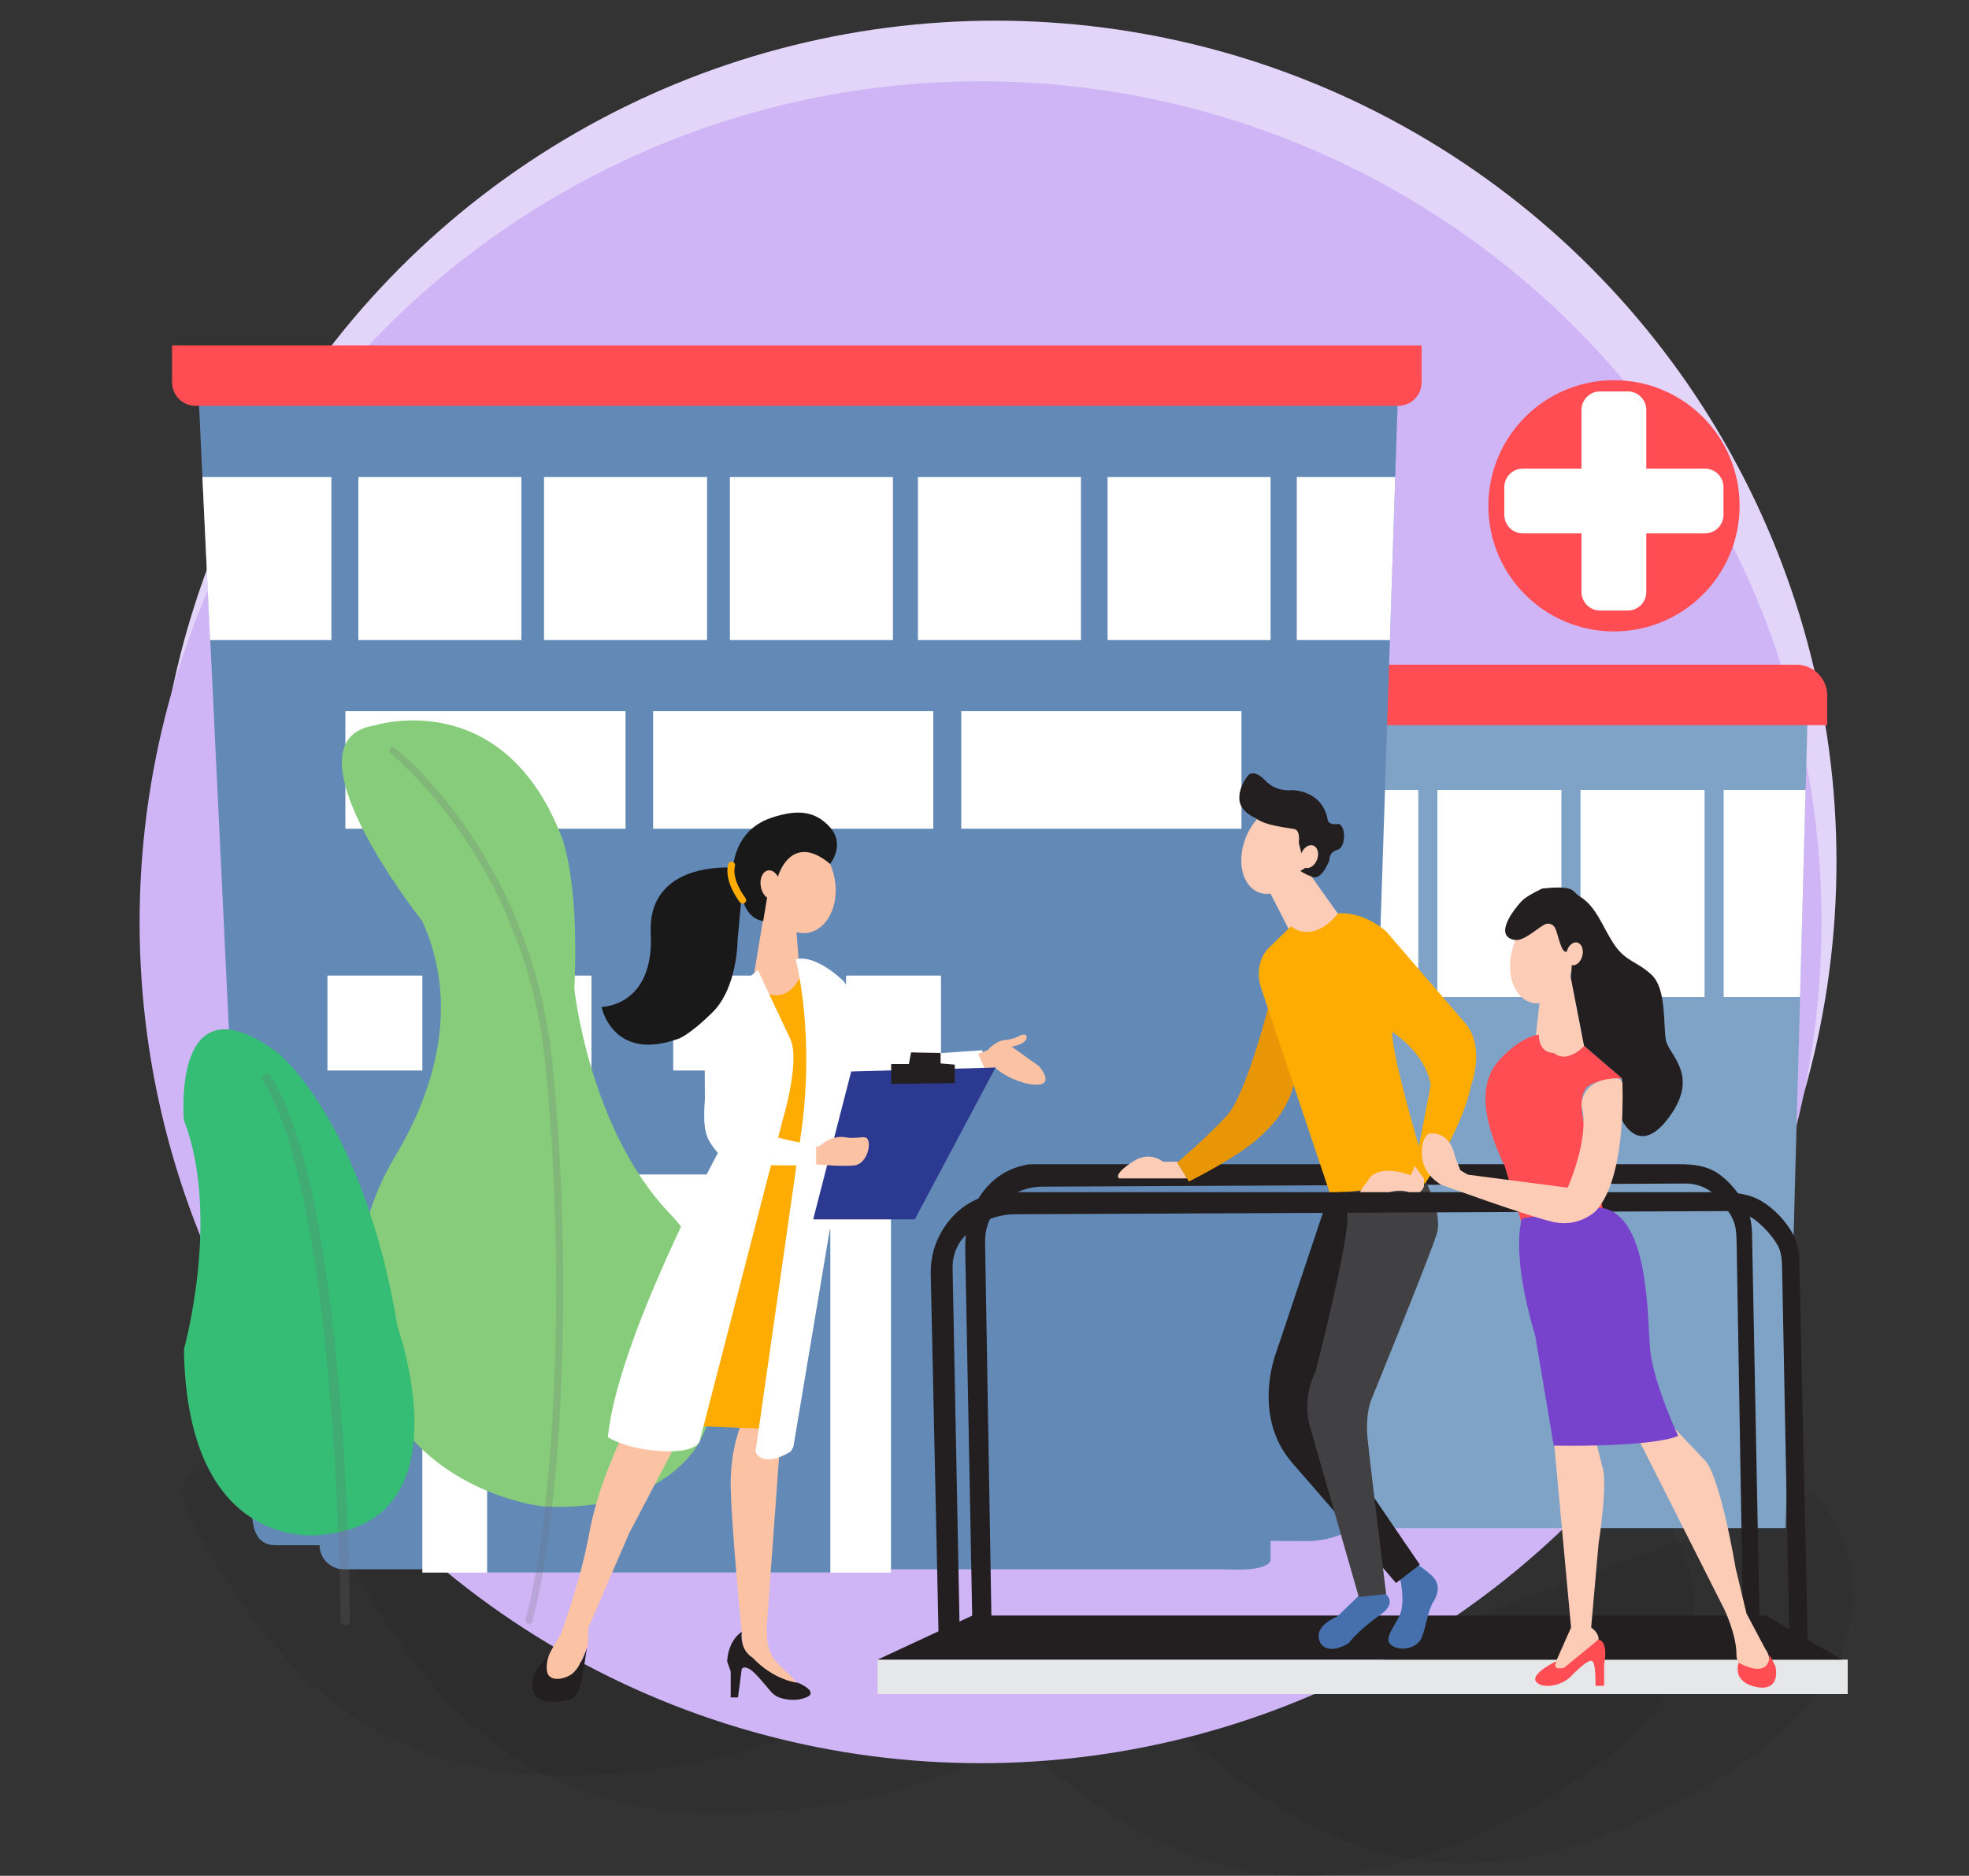 <svg version="1.1" id="Layer_1" xmlns="http://www.w3.org/2000/svg" x="0" y="0" viewBox="0 0 1000 952.7" style="enable-background:new 0 0 1000 952.7" xml:space="preserve"><rect x="0" y="0" width="1000" height="952.7" fill="#333333" stroke="none"/><style>.st0{opacity:.12;fill:#191919}.st4{fill:#231f20}.st6{fill:#fff}.st7{fill:#ff4d53}.st8{fill:#6389b7}.st9{fill:#fcccb6}.st10{fill:#4570ad}.st13{fill:#feac02}.st16{opacity:.22}.st17{fill:#6d6e71}.st18{fill:#fcc2a4}</style><path class="st0" d="M218.5 784.3s-163.7-83.9-117.4-4.4 103.5 142 250 115.7c146.5-26.3 102.7-115.7 102.7-115.7l-235.3 4.4z"/><path class="st0" d="M298 803.6s-163.7-83.9-117.4-4.4 103.5 142 250 115.7 102.7-115.7 102.7-115.7L298 803.6z"/><path class="st0" d="M621.7 845s-182.4-31.3-111.2 33.8S657.2 988.4 784.7 914s55.1-150.2 55.1-150.2L621.7 845z"/><path class="st0" d="M702.7 838.5s-182.4-31.3-111.2 33.8 146.6 109.6 274.1 35.3 55.1-150.2 55.1-150.2l-218 81.1z"/><circle cx="505.6" cy="437.6" r="427.1" style="fill:#e3d4f9"/><circle cx="498" cy="468.4" r="427.1" style="fill:#cfb5f6"/><path style="fill:#e6e7e8" d="M445.7 842.9h492.7v17.5H445.7z"/><path class="st4" d="m445.7 842.9 48.2-22.4h402.8l38.9 22.4z"/><path style="fill:#7fa3c6" d="m918.1 361.8-.2 6.5-.9 32.9-2.8 105.2-7.3 269.7H610.1l6.5-407.8.1-6.5z"/><path class="st6" d="M730 401.2h63v105.2h-63zM802.7 401.2h63v105.2h-63zM917 401.2l-2.8 105.2h-38.8V401.2zM657.3 401.2h63v105.2h-63z"/><path class="st7" d="M928 368.3H614.5v-30.7h297.9c8.6 0 15.6 7 15.6 15.6v15.1z"/><g><path class="st8" d="m710.2 194.1-.4 11.9-1.2 36.3-2.7 82.8-14.5 442.3c-.5 10.8-16.8 15.4-27.6 15.3l-18.5-.1v10c-2.8 6-20.2 4.4-26.8 4.4h-444c-3.4 0-6.4-1.4-8.6-3.6-2.2-2.2-3.6-5.2-3.6-8.6H140c-9 0-11.6-7-12-16l-21.2-443.7-4-82.8-1.7-36.2-.6-12h609.7z"/><path class="st6" d="M182 242.3h82.8v82.8H182zM175.4 361.2h142.3v59.7H175.4zM331.7 361.2H474v59.7H331.7zM488.2 361.2h142.3v59.7H488.2zM276.3 242.3h82.8v82.8h-82.8zM166.3 495.5h48.2v48.2h-48.2zM252.2 495.5h48.2v48.2h-48.2zM341.9 495.5h48.2v48.2h-48.2zM429.7 495.5h48.2v48.2h-48.2zM370.7 242.3h82.8v82.8h-82.8zM466.2 242.3H549v82.8h-82.8zM562.5 242.3h82.8v82.8h-82.8zM708.6 242.3l-2.7 82.8h-47.3v-82.8zM168.3 242.3v82.8h-61.6l-3.9-82.8z"/><path class="st7" d="M710.1 206.1H99.3c-6.6 0-11.9-5.3-11.9-11.9v-18.8H722v18.8c0 6.6-5.3 11.9-11.9 11.9z"/><path class="st6" d="M214.5 596.5h238v202.2h-238z"/><path class="st8" d="M247.4 624.4h174.3v174.3H247.4z"/></g><g><circle class="st7" cx="819.7" cy="256.9" r="63.8"/><path class="st6" d="M865.9 270.9h-92.5c-5.2 0-9.4-4.2-9.4-9.4v-14.1c0-5.2 4.2-9.4 9.4-9.4h92.5c5.2 0 9.4 4.2 9.4 9.4v14.1c0 5.2-4.2 9.4-9.4 9.4z"/><path class="st6" d="M803.2 300.7v-92.5c0-5.2 4.2-9.4 9.4-9.4h14.1c5.2 0 9.4 4.2 9.4 9.4v92.5c0 5.2-4.2 9.4-9.4 9.4h-14.1c-5.1 0-9.4-4.2-9.4-9.4z"/></g><path class="st4" d="m493.8 823.6-3.6-189.7c-.1-6.4 1-12.8 3.4-18.7 3.8-9.1 11.6-20.3 27.1-23.5 1.2-.3 2.5-.4 3.7-.4h328.9c6.8 0 13.6.8 19.4 4.8 5.3 3.6 11 10.1 14.4 17.5 1.8 3.9 2.6 8.2 2.7 12.5l3.9 200.5h-8.4L882 631.8c-.1-4.8-.2-9.4-2.4-13.5-2.1-3.8-5.3-8.4-10-12.5-3.6-3.2-9.1-4.8-13.6-4.7l-326.8 1.6c-9.2 0-18.1 4.4-24 12.4-.1.1-.2.2-.2.3-3.2 4.4-4.8 9.9-4.7 15.6l3.2 189.7-9.7 2.9z"/><g><path class="st9" d="M601.3 590h-10.7s-6.6-5.8-15.3 0c0 0-10.1 6.3-6.9 8.5h34.3l-1.4-8.5z"/><path class="st10" d="M711.2 802.3s2.4 11 0 17.2-9.1 12.8-4.5 16.1c4.6 3.3 11.7 1.5 14.4-2.2 2.6-3.7 3-11.7 6.3-19 0 0 6.3-8 0-13.9s-9.7-6.9-9.7-6.9l-7.1 6.6.6 2.1zM692 808.6 679.2 821s-9.9 3.7-9.5 10.2c.4 6.6 7.3 8.4 15.3 3.3 0 0 4.2-5.9 15.7-14.2 0 0 8.8-5.1 3.3-10.6l-2.9-1.1H692z"/><path class="st4" d="m676.4 602.4-28.2 84.3s-12.9 32.3 8.2 56.4C677.5 767.3 709 804 709 804l12.1-9.3-48.2-70.7s-4.7-10.8 1.6-23.2c6.2-12.4 34.6-99.3 34.6-99.3l-32.7.9z"/><path d="M720.4 593s13.2 21.6 9.2 34c-4 12.4-33.2 84-33.2 84s-3 6.9-1.9 19 9.5 79.6 9.5 79.6l-13.9 1.5-24.5-85.5s-5.1-13.9 2.6-29.2c0 0 17.1-66.7 16.1-78.9-1-12.2-2.8-19-1.6-19s37.7-5.5 37.7-5.5z" style="fill:#414042"/><path d="M645.5 506.4s-12.2 49-22.2 60-25.5 24.1-25.5 24.1l6 9.6s24.4-12.1 35.5-22.2c11.1-10.1 17.7-19.2 20.1-38.6l-13.9-32.9z" style="fill:#e89605"/><ellipse transform="rotate(-69.151 647.566 431.61)" class="st9" cx="647.6" cy="431.6" rx="23.2" ry="16.1"/><path class="st9" d="m644 451.4 13.3 26s18.3 1.7 23.7-11.2l-20.8-29.3-16.2 14.5z"/><path class="st4" d="M637.8 415.5s-8.4-3-8.4-10.1 5-12.1 5-12.1 2.9-2.5 8.4 3.3 13.2 4.7 13.2 4.7 15.9-.3 18.4 15.6c0 0 .8 2.2 4.9 1.6 4.1-.5 4.7 11.7 0 13.1-4.7 1.4-4.1 5.2-4.1 5.2s-3.8 10.4-8.6 8.6c-4.8-1.8-6.2-3.1-6.2-3.1s9.2-3.9.6-8.8l-1.4-5.5s1-6-2.1-6.9c-3.3-.7-15.5-1.8-19.7-5.6z"/><ellipse transform="rotate(-69.151 664.868 435.104)" class="st9" cx="664.9" cy="435.1" rx="6" ry="4.3"/><path class="st13" d="M655.6 470.5 644 481.8s-7.6 7.4-3.5 20 34.8 103.9 34.8 103.9 38.6-.5 48.8-11.5c0 0-17.5-57.8-17-70.1 0 0 17 10.7 19.5 27l-7.9 41.2 4.9 9s18.9-27.1 23.6-50.3c0 0 7.7-19.9-3.8-32.2l-39.2-45.5s-10.6-10.3-24.6-9.4c-.1 0-11.4 15.7-24 6.6z"/><path class="st9" d="m718.6 592.2-2.2 4.7s-17.3-6.9-22 3.3c0 0-7 7.4-3.2 10.4s11 .8 14-4.9c0 0 5.4-2.2 10.9 0s7.1-3.2 7.1-3.2v-3.9l-4.6-6.4z"/></g><path class="st4" d="m476.7 831.7-4-184.7c-.1-6.3 1.1-12.5 3.8-18.2 4.2-8.9 12.8-19.8 29.9-22.9 1.4-.2 2.7-.4 4.1-.4h363c7.5 0 15 .8 21.4 4.7 5.8 3.5 12.2 9.8 15.9 17 1.9 3.8 2.9 8 3 12.2l4.3 195.2h-9.3L905.1 645c-.1-4.6-.2-9.2-2.6-13.1-2.3-3.7-5.8-8.1-11-12.2-3.9-3.1-10.1-4.6-15.1-4.6l-360.7 1.6c-10.1 0-19.9 4.3-26.5 12l-.3.3c-3.5 4.3-5.3 9.7-5.1 15.2l3.6 184.7-10.7 2.8z"/><g><path class="st9" d="m789.1 731.1 8.8 95.5-10.6 23.9s13.1-5.1 24.6-17.9c0 0 .2-3.3-3.8-6l3.8-42.9s5-31.4 1.7-39.5l-3.3-13.2h-21.2zM832.2 731.1l43.5 86.2s6.2 12.8 6.2 23 14.6 7.7 14.6 7.7 4.7-4 0-10.6l-9.5-17.9-5.5-23s-8.1-48.5-16.1-55.3l-14.7-15.5-18.5 5.4z"/><path class="st7" d="M790.4 843.7s-12.9 6.2-10.4 10.2c2.6 4 13.2 2.9 18.6-3.3 0 0 8.4-8.7 10.2-6.9s1.5 12.5 1.5 12.5h4.4v-11.1s2.5-11-2.8-12.4L794.4 847s-6.4 2-4-3.3zM883 844.5s-3.3 8.7 7 11.8c10.2 3.1 13.2-2.7 11.7-10l-3-5.8c0-.1 1.1 12.8-15.7 4z"/><ellipse transform="rotate(-76.532 783.346 486.888)" class="st9" cx="783.4" cy="486.9" rx="23.1" ry="16"/><path class="st9" d="m782.2 506.4-2.9 25.9s14.2 11.3 25.9 2.4l-7.7-39.7-15.3 11.4z"/><path class="st7" d="M781.5 525.5s-8.8.6-19.9 12.7-8.6 30.7 2.6 54l8.9 30.1s33.6 2.9 41.7-4.7l-9.5-43.4s-5.8-19.2 2.2-23.2 16.4-3.2 16.4-3.2l-19.3-16.6s-8.5 9.3-15.4 3.6c-.1-.1-7.5.7-7.7-9.3z"/><path d="M773 618.8s-6.2 16.7 6.7 59.5l9.4 55.9s48.4 1.1 63.2-4.9c0 0-12.6-26.9-14.2-43.6-1.6-16.7-.3-67.7-24.3-72.2-1.8-.4-40.8 5.3-40.8 5.3z" style="fill:#7742cc"/><path class="st4" d="M846.1 528.4c-1.5-7.7.4-26.1-7.3-33.3-7.7-7.2-13.2-6.5-19.4-16-5.6-8.6-8.7-18.6-16.9-23.7-1.3-.8-2.3-1.8-3.4-2.9-1.2-1.2-4.8-2.5-15.9-1.2 0 0-7.3 3.4-9.9 5.9l-.7.7-.2.2c-3.5 3.8-13.7 16.8-3.7 19.2 5.1 1.2 11.3-5.5 15.9-7.8 2-1 4.4 0 5.3 2 1.7 4 3 12.7 5.8 11.9l2.6 6.7-.5 6.5 6.7 34.5 19.3 16.6v21.2s8.8 19.4 24.1-1.8c15.4-21.2-.3-31.1-1.8-38.7z"/><ellipse transform="rotate(-76.532 799.7 484.442)" class="st9" cx="799.7" cy="484.4" rx="5.9" ry="4.1"/><path class="st9" d="M824 550.4c.3 10.6.6 49.7-13.8 64.9 0 0-8.4 8.1-21 5.4s-57.3-19-57.3-19-8.9-4.7-9.7-14.2c-.8-9.5 3.4-11.7 3.4-11.7s10.4-2.5 13.4 11.7l2.7 6.9 3.8 2.2 50.7 6.6s11.5-25.8 7-41.6c0 0-.9-13.6 17.9-13.9 1.5-.1 2.8 1.2 2.9 2.7z"/></g><g><path d="M276.3 765.1s-79.6-7.3-93.1-90.5c-4.9-30.3 1.8-61.2 17.6-87.5 15.7-26.1 35-72.2 13.7-119.2 0 0-72.8-91.9-24.1-99.5 0 0 63.5-20.3 93.9 54.3 0 0 10.1 19.7 7.4 79.5 0 0 7.5 71.3 48.5 114.2 9.8 10.3 17.1 22.7 20.8 36.5 5.6 21.1 9 51.7-5.8 79.5.1-.2-17.5 36-78.9 32.7z" style="fill:#86cc7a"/><g class="st16"><path class="st17" d="M268.7 824.8c-.2 0-.3 0-.5-.1-1-.3-1.5-1.2-1.3-2.2 16-60.2 20.3-185 9.8-284.2-10.8-101.7-77.6-154.9-78.2-155.5-.8-.6-.9-1.7-.3-2.5.6-.8 1.7-.9 2.5-.3.7.5 17.4 13.7 35.7 39.9 16.9 24.1 38.2 64.1 43.9 118 10.5 99.6 6.2 225-9.9 285.5-.2.9-.9 1.4-1.7 1.4z"/></g></g><g><path class="st18" d="M315.6 730.4s-11.7 23-16.4 48.6c-4.7 25.6-14.6 51.5-14.6 51.5s-10.6 15.3-7.7 20.8c2.9 5.5 13.9 3.3 15 0s6.6-15.3 6.6-15.3l.4-9.5 20.5-47.5 23.6-45-27.4-3.6zM377.7 720.2s-6.2 12.4-6.6 31.1c-.4 18.6 6.6 88.1 6.6 88.1s13.2 13.9 23.4 17.2c0 0 8 1.8 0-5.8-8-7.7-13.2-10.2-11.3-30l7.3-100.5h-19.4z"/><path class="st4" d="M278.7 840.9s-11.3 9.5-7.8 18.3c3.5 8.8 19.4 3.7 19.4 3.7s4.6-2.3 5.8-13.3l2-12.6s-3.4 10.8-8.4 13.7c-4.9 2.9-10.6 2.7-11.7-1.1-1.1-3.9.7-8.7.7-8.7zM376.7 828.8s-6.8 3.9-7.4 15l1.8 5.1v13.2h3.7l1.9-14.4s.8-2 4.3.2c2.4 1.5 7.4 7.5 10.2 10.9 1.5 1.8 3.4 3.1 5.7 3.7 3.2.9 8 1.5 12.5-.4 0 0 7.2-2.2-3.9-7.4 0 0-11.9-.8-23.3-12.8 0-.1-6.5-3.2-5.5-13.1z"/><path class="st13" d="m382.1 499.9 26.7-5.1s13.2 70.5-7.3 146.1l-12.6 84.8-37.5-1.5 32.3-121.7s18.8-63.9 14.4-71.9c-4.3-8.1-16-30.7-16-30.7z"/><ellipse transform="rotate(-9.479 406.221 449.588)" class="st18" cx="406.3" cy="449.7" rx="17.9" ry="24.4"/><path class="st18" d="m389.4 455.8-7.3 44s14.4 14.8 24.2-3.3l-2.2-28.7-14.7-12z"/><path class="st6" d="M384.9 492.7 366.5 508s-9.3 8.2-8.6 20.8c.7 12.6 0 40 0 40s-1.1 8.8 6.9 16.4c0 0-51.2 94.8-56.1 144.7 0 0 8.8 6 26.9 7.1s19.7-4.9 19.7-4.9l42.2-163.3s8.8-29 4.1-40.6l-16.7-35.5z"/><path class="st6" d="M404.1 487.2s10.5 38.9 2.2 92.1l-22.6 158s2.8 8.9 17.8 0l1.4-2.3 31.8-189.6s25.2 10.6 46.6 5.6l21.4-5-3.9-12.6-31.2 2.2s-14.2-.5-24.4-15.9c-10.1-15.3-14.8-21.4-14.8-21.4s-13.8-13.8-24.3-11.1z"/><path d="M421.6 438.8s8-9.9-.3-18.9c-6.7-7.2-15-9.6-30-4.4-18.5 6.4-19 25.2-19 25.2s-43.6-3.8-41.8 33.4-25 37.3-25 37.3 5.5 27.9 38.4 16.4c0 0 5.1-1 18-13.7 12.8-12.7 12.7-36.8 12.7-36.8l2.2-23.5s.5 12.2 10.8 14l2-12 5.6-10.7c-.2 0 6.6-23 26.4-6.3z" style="fill:#191919"/><path class="st18" d="m496.8 535.3 4.9-2s3.8-4.7 8.8-5.1c4.9-.4 7.7-2.4 7.7-2.4s3.8-1.5 3.1 1.6-7.5 4.2-7.5 4.2l13.9 9.9s7.9 9-.7 9.4c-8.6.4-20.5-6.7-21.4-8.7l-5.5.5-3.3-7.4z"/><path d="M432.3 544.2c.8 0 73.3-2 73.3-2l-41 77.1H413l19.3-75.1z" style="fill:#2b3990"/><path class="st13" d="M377.2 458.9c-.6 0-1.1-.3-1.5-.7-8.6-11.8-5.9-19.1-5.8-19.4.4-.9 1.4-1.4 2.3-1 .9.4 1.4 1.4 1 2.3 0 .1-1.9 6 5.4 16 .6.8.4 1.9-.4 2.5-.3.2-.7.3-1 .3z"/><ellipse transform="rotate(-9.479 391.193 449.33)" class="st18" cx="391.3" cy="449.4" rx="5" ry="7.4"/><path class="st4" d="M452.6 550.5v-10.1h9l1.1-5.9 15 .3v5.3l7.2.6v9.4z"/><path class="st18" d="M413 582.2h3.1s6-5.9 13.2-4.6c7.2 1.3 10.9-2 11.8 2.2s-2 11.5-7.1 12.1c-5.1.5-12.2 0-12.2 0l-11-.8 2.2-8.9z"/><path class="st6" d="M414.6 591.9s-35.1.2-41.7-.9c-6.6-1.1-12.2-10.7-12.2-10.7s-4.3-4.7-2.7-21.8l-.2-32.2 2.2-9.1s14.3-16.8 22.1.8l-6.1 50.6s6.6 8.6 38.5 13v10.3z"/></g><g><path d="M162.4 779.6s-67.4 9.5-69-94.3c0 0 18.9-67.4 0-116.4 0 0-6.6-74.4 47.7-34.2 0 0 43.6 34.9 60.8 139.1-.1 0 36.1 100.1-39.5 105.8z" style="fill:#35bc75"/><g class="st16"><path class="st17" d="M175.4 825.4c-1.3 0-2.4-1.1-2.4-2.4 0-2.1-1.4-213.9-39.5-274.1-.7-1.1-.4-2.6.7-3.3 1.1-.7 2.6-.4 3.3.7 38.8 61.4 40.2 267.9 40.2 276.6.1 1.4-1 2.5-2.3 2.5z"/></g></g></svg>
